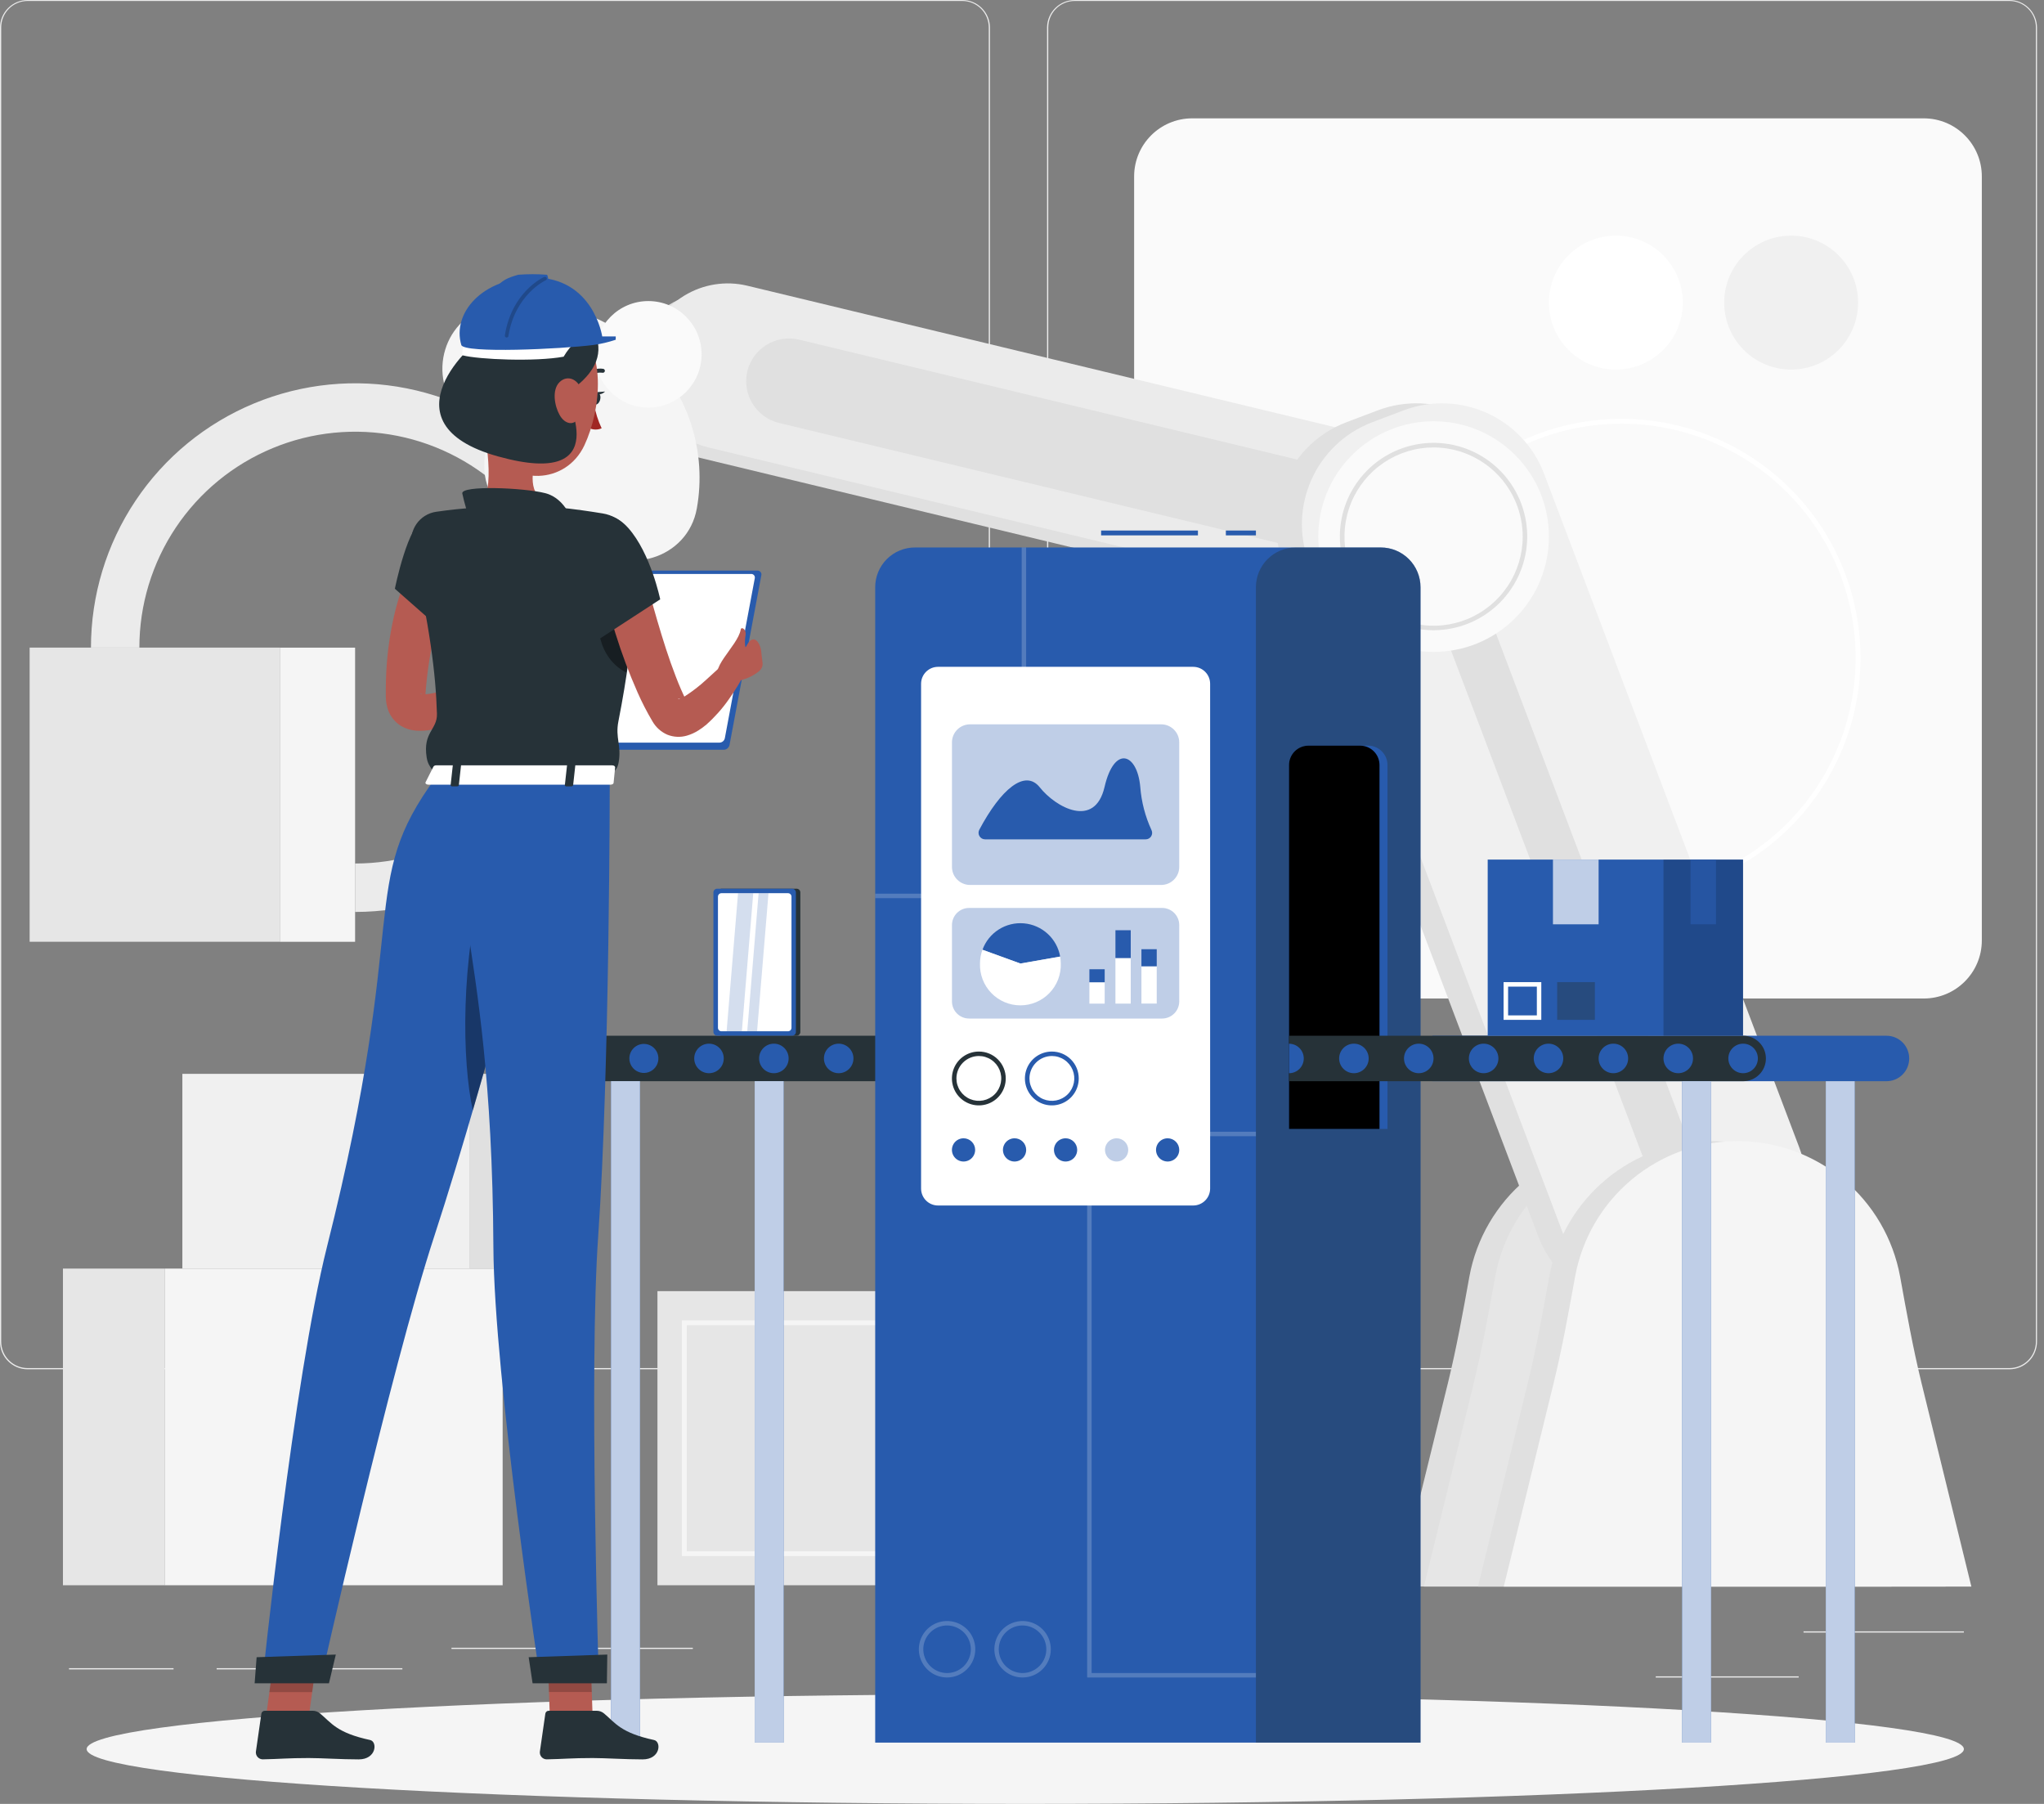 <svg width="204" height="180" viewBox="0 0 204 180" fill="none" xmlns="http://www.w3.org/2000/svg">
<rect x="0" y="0" width="204" height="180" fill="#808080" stroke="none"/>
<g id=" Professional ta&#226;&#128;&#153;lim: yengil sanoat">
<g id="freepik--background-complete--inject-149">
<path id="Vector" d="M196.002 162.781H180V162.902H196.002V162.781Z" fill="#EBEBEB"/>
<path id="Vector_2" d="M69.148 164.418H45.059V164.539H69.148V164.418Z" fill="#EBEBEB"/>
<path id="Vector_3" d="M179.517 167.27H165.25V167.39H179.517V167.27Z" fill="#EBEBEB"/>
<path id="Vector_4" d="M17.321 166.457H6.885V166.578H17.321V166.457Z" fill="#EBEBEB"/>
<path id="Vector_5" d="M40.159 166.457H21.621V166.578H40.159V166.457Z" fill="#EBEBEB"/>
<path id="Vector_6" d="M141.566 161.473H96.305V161.593H141.566V161.473Z" fill="#EBEBEB"/>
<path id="Vector_7" d="M96.044 136.633H2.754C2.023 136.632 1.323 136.341 0.806 135.823C0.29 135.306 -1.12076e-06 134.605 0 133.874V2.735C0.006 2.008 0.299 1.313 0.815 0.801C1.33 0.289 2.027 0.001 2.754 0H96.044C96.776 0 97.478 0.291 97.995 0.808C98.512 1.325 98.803 2.027 98.803 2.759V133.874C98.803 134.606 98.512 135.308 97.995 135.825C97.478 136.342 96.776 136.633 96.044 136.633ZM2.754 0.097C2.055 0.098 1.385 0.376 0.892 0.871C0.398 1.366 0.121 2.036 0.121 2.735V133.874C0.121 134.573 0.398 135.243 0.892 135.738C1.385 136.232 2.055 136.511 2.754 136.512H96.044C96.743 136.511 97.414 136.233 97.908 135.738C98.403 135.244 98.681 134.574 98.682 133.874V2.735C98.681 2.035 98.403 1.365 97.908 0.871C97.414 0.376 96.743 0.098 96.044 0.097H2.754Z" fill="#EBEBEB"/>
<path id="Vector_8" d="M200.554 136.633H107.259C106.527 136.632 105.827 136.341 105.309 135.824C104.792 135.307 104.501 134.606 104.5 133.874V2.735C104.508 2.008 104.801 1.313 105.318 0.801C105.834 0.289 106.532 0.001 107.259 0H200.554C201.28 0.003 201.975 0.291 202.49 0.803C203.004 1.315 203.297 2.009 203.303 2.735V133.874C203.303 134.604 203.014 135.305 202.498 135.822C201.983 136.339 201.284 136.63 200.554 136.633ZM107.259 0.097C106.56 0.098 105.889 0.376 105.395 0.871C104.9 1.365 104.622 2.035 104.621 2.735V133.874C104.622 134.574 104.9 135.244 105.395 135.738C105.889 136.233 106.56 136.511 107.259 136.512H200.554C201.253 136.511 201.923 136.233 202.418 135.738C202.912 135.244 203.19 134.574 203.192 133.874V2.735C203.19 2.035 202.912 1.365 202.418 0.871C201.923 0.376 201.253 0.098 200.554 0.097H107.259Z" fill="#EBEBEB"/>
<path id="Vector_9" d="M191.997 11.809H118.989C115.787 11.809 113.191 14.404 113.191 17.606V93.837C113.191 97.039 115.787 99.635 118.989 99.635H191.997C195.199 99.635 197.795 97.039 197.795 93.837V17.606C197.795 14.404 195.199 11.809 191.997 11.809Z" fill="#FAFAFA"/>
<path id="Vector_10" d="M178.764 36.877C182.454 36.877 185.446 33.886 185.446 30.196C185.446 26.505 182.454 23.514 178.764 23.514C175.074 23.514 172.082 26.505 172.082 30.196C172.082 33.886 175.074 36.877 178.764 36.877Z" fill="#F0F0F0"/>
<path id="Vector_11" d="M161.268 36.877C164.958 36.877 167.95 33.886 167.95 30.196C167.95 26.505 164.958 23.514 161.268 23.514C157.578 23.514 154.586 26.505 154.586 30.196C154.586 33.886 157.578 36.877 161.268 36.877Z" fill="white"/>
<path id="Vector_12" d="M161.838 89.497C157.12 89.498 152.508 88.1 148.585 85.479C144.662 82.859 141.604 79.134 139.798 74.775C137.991 70.417 137.518 65.621 138.438 60.993C139.358 56.366 141.629 52.115 144.965 48.779C148.301 45.443 152.551 43.17 157.178 42.25C161.805 41.329 166.601 41.801 170.96 43.606C175.319 45.411 179.045 48.469 181.666 52.391C184.287 56.314 185.686 60.926 185.686 65.644C185.68 71.967 183.165 78.03 178.694 82.502C174.224 86.973 168.161 89.489 161.838 89.497ZM161.838 42.274C157.216 42.273 152.697 43.643 148.853 46.21C145.01 48.778 142.013 52.427 140.244 56.697C138.474 60.968 138.011 65.666 138.912 70.2C139.813 74.734 142.039 78.898 145.307 82.167C148.575 85.436 152.739 87.662 157.272 88.564C161.806 89.466 166.505 89.004 170.775 87.235C175.046 85.466 178.696 82.471 181.264 78.628C183.832 74.785 185.203 70.266 185.203 65.644C185.195 59.449 182.731 53.51 178.351 49.129C173.971 44.748 168.033 42.283 161.838 42.274Z" fill="white"/>
<path id="Vector_13" d="M162.868 113.863C159.009 113.864 155.272 115.218 152.308 117.69C149.345 120.162 147.342 123.595 146.649 127.391C146.011 130.928 145.378 134.46 144.523 137.948L139.527 158.303H186.199L181.213 137.938C180.358 134.45 179.73 130.918 179.087 127.382C178.392 123.587 176.388 120.156 173.425 117.686C170.461 115.216 166.726 113.863 162.868 113.863Z" fill="#E0E0E0"/>
<path id="Vector_14" d="M165.447 113.863C161.588 113.864 157.851 115.218 154.888 117.69C151.924 120.162 149.921 123.595 149.228 127.391C148.585 130.928 147.953 134.46 147.102 137.948L142.111 158.313H188.778L183.787 137.938C182.937 134.45 182.304 130.918 181.666 127.382C180.971 123.587 178.968 120.156 176.004 117.686C173.041 115.216 169.305 113.863 165.447 113.863Z" fill="#E6E6E6"/>
<path id="Vector_15" d="M63.098 35.51C63.619 33.37 64.966 31.524 66.845 30.374C68.723 29.224 70.981 28.865 73.123 29.375L148.011 47.401C150.15 47.923 151.996 49.27 153.145 51.148C154.295 53.027 154.655 55.283 154.147 57.426C153.627 59.566 152.28 61.414 150.401 62.564C148.522 63.714 146.264 64.073 144.121 63.562L69.234 45.536C67.094 45.016 65.246 43.669 64.096 41.79C62.946 39.911 62.587 37.653 63.098 35.51Z" fill="#E0E0E0"/>
<path id="Vector_16" d="M64.543 34.628C65.068 32.49 66.416 30.647 68.294 29.5C70.172 28.354 72.428 27.996 74.568 28.506L149.456 46.532C151.586 47.057 153.424 48.401 154.569 50.273C155.715 52.144 156.075 54.392 155.572 56.529C155.051 58.668 153.704 60.515 151.826 61.665C149.947 62.814 147.69 63.174 145.547 62.664L70.66 44.638C68.527 44.112 66.689 42.765 65.543 40.89C64.398 39.016 64.039 36.765 64.543 34.628Z" fill="#EBEBEB"/>
<path id="Vector_17" d="M74.587 37.043C74.855 35.942 75.548 34.993 76.514 34.402C77.48 33.81 78.64 33.626 79.742 33.888L142.372 48.967C143.47 49.236 144.417 49.927 145.007 50.891C145.598 51.854 145.785 53.012 145.527 54.112C145.259 55.212 144.566 56.162 143.6 56.753C142.634 57.344 141.474 57.529 140.372 57.267L77.742 42.203C76.641 41.934 75.692 41.24 75.101 40.273C74.51 39.306 74.325 38.145 74.587 37.043Z" fill="#E0E0E0"/>
<path id="Vector_18" d="M64.707 35.356C62.725 33.372 60.293 31.896 57.618 31.055C54.943 30.214 52.104 30.032 49.343 30.525C44.285 31.404 42.415 37.685 46.029 41.333L58.73 54.035C62.359 57.663 68.659 55.779 69.548 50.725C70.041 47.963 69.858 45.122 69.015 42.446C68.172 39.77 66.694 37.337 64.707 35.356Z" fill="#F5F5F5"/>
<path id="Vector_19" d="M35.443 90.996V86.164C39.705 86.166 43.871 84.904 47.415 82.538C50.959 80.172 53.722 76.808 55.354 72.872C56.986 68.936 57.414 64.604 56.584 60.424C55.753 56.244 53.702 52.405 50.69 49.391C47.677 46.377 43.839 44.324 39.659 43.492C35.48 42.66 31.148 43.086 27.211 44.717C23.274 46.347 19.909 49.108 17.541 52.651C15.173 56.194 13.91 60.36 13.91 64.621H9.078C9.078 59.404 10.625 54.305 13.523 49.968C16.421 45.63 20.54 42.25 25.36 40.254C30.179 38.258 35.482 37.735 40.598 38.753C45.715 39.771 50.414 42.282 54.103 45.971C57.791 49.66 60.303 54.359 61.321 59.475C62.339 64.592 61.816 69.895 59.82 74.714C57.824 79.534 54.443 83.653 50.106 86.551C45.769 89.449 40.669 90.996 35.453 90.996H35.443Z" fill="#EBEBEB"/>
<path id="Vector_20" d="M49.763 50.3C51.474 52.011 54.368 52.146 57.387 50.948C60.209 49.827 62.021 46.213 60.538 44.725L55.339 39.531C53.851 38.043 50.237 39.855 49.121 42.676C47.923 45.701 48.053 48.59 49.763 50.3Z" fill="#F5F5F5"/>
<path id="Vector_21" d="M64.707 40.67C67.642 40.67 70.022 38.291 70.022 35.356C70.022 32.42 67.642 30.041 64.707 30.041C61.772 30.041 59.393 32.42 59.393 35.356C59.393 38.291 61.772 40.67 64.707 40.67Z" fill="#FAFAFA"/>
<path id="Vector_22" d="M137.488 40.954L134.393 42.126C128.768 44.257 125.936 50.544 128.067 56.168L153.524 123.36C155.655 128.985 161.942 131.817 167.566 129.686L170.661 128.513C176.285 126.382 179.117 120.096 176.986 114.471L151.529 47.279C149.399 41.655 143.112 38.823 137.488 40.954Z" fill="#E0E0E0"/>
<path id="Vector_23" d="M140.066 40.954L136.971 42.126C131.347 44.257 128.515 50.544 130.645 56.168L156.102 123.36C158.233 128.985 164.52 131.817 170.144 129.686L173.239 128.513C178.863 126.382 181.695 120.096 179.565 114.471L154.108 47.279C151.977 41.655 145.69 38.823 140.066 40.954Z" fill="#F0F0F0"/>
<path id="Vector_24" d="M166.318 120.225C166.164 120.223 166.014 120.176 165.886 120.091C165.758 120.005 165.658 119.884 165.598 119.742L140.137 52.551C140.072 52.365 140.081 52.162 140.161 51.983C140.24 51.803 140.386 51.661 140.567 51.585L143.664 50.411C143.739 50.382 143.819 50.367 143.9 50.367C144.054 50.368 144.205 50.415 144.333 50.501C144.461 50.587 144.561 50.708 144.62 50.85L170.082 118.041C170.148 118.227 170.14 118.43 170.06 118.61C169.98 118.79 169.834 118.932 169.652 119.007L166.555 120.181C166.48 120.212 166.399 120.226 166.318 120.225Z" fill="#E0E0E0"/>
<path id="Vector_25" d="M170.839 113.863C166.98 113.864 163.243 115.218 160.279 117.69C157.316 120.162 155.313 123.595 154.62 127.391C153.982 130.928 153.349 134.46 152.494 137.948L147.508 158.313H194.17L189.184 137.938C188.329 134.45 187.701 130.918 187.058 127.382C186.363 123.587 184.359 120.156 181.396 117.686C178.432 115.216 174.697 113.863 170.839 113.863Z" fill="#E0E0E0"/>
<path id="Vector_26" d="M173.42 113.863C169.561 113.864 165.824 115.218 162.86 117.69C159.897 120.162 157.894 123.595 157.201 127.391C156.558 130.928 155.925 134.46 155.075 137.948L150.084 158.313H196.751L191.76 137.938C190.91 134.45 190.277 130.918 189.639 127.382C188.944 123.587 186.94 120.156 183.977 117.686C181.013 115.216 177.278 113.863 173.42 113.863Z" fill="#F5F5F5"/>
<path id="Vector_27" d="M151.218 61.681C155.712 57.186 155.712 49.9 151.218 45.405C146.724 40.911 139.437 40.911 134.942 45.405C130.448 49.9 130.448 57.186 134.942 61.681C139.437 66.175 146.724 66.175 151.218 61.681Z" fill="#FAFAFA"/>
<path id="Vector_28" d="M143.078 62.887C141.229 62.888 139.421 62.34 137.883 61.314C136.344 60.287 135.145 58.827 134.437 57.118C133.729 55.41 133.543 53.53 133.904 51.716C134.265 49.902 135.155 48.235 136.463 46.928C137.771 45.62 139.437 44.729 141.251 44.369C143.065 44.008 144.945 44.194 146.653 44.902C148.362 45.61 149.822 46.809 150.849 48.347C151.876 49.886 152.423 51.694 152.422 53.543C152.418 56.02 151.433 58.395 149.681 60.146C147.93 61.898 145.555 62.883 143.078 62.887ZM143.078 44.648C141.319 44.648 139.599 45.17 138.137 46.148C136.674 47.125 135.534 48.514 134.861 50.139C134.187 51.765 134.011 53.553 134.354 55.278C134.698 57.004 135.545 58.589 136.789 59.833C138.033 61.077 139.618 61.924 141.343 62.267C143.068 62.61 144.857 62.434 146.482 61.761C148.107 61.087 149.497 59.947 150.474 58.485C151.451 57.022 151.973 55.302 151.973 53.543C151.97 51.185 151.032 48.924 149.365 47.257C147.697 45.589 145.437 44.651 143.078 44.648Z" fill="#E0E0E0"/>
<path id="Vector_29" d="M50.166 126.584H16.428V158.182H50.166V126.584Z" fill="#F5F5F5"/>
<path id="Vector_30" d="M6.282 158.182H16.428L16.428 126.584H6.282L6.282 158.182Z" fill="#E6E6E6"/>
<path id="Vector_31" d="M18.201 126.584H46.904V107.152H18.201L18.201 126.584Z" fill="#F0F0F0"/>
<path id="Vector_32" d="M55.538 107.15H46.904V126.582H55.538V107.15Z" fill="#E0E0E0"/>
<path id="Vector_33" d="M65.616 158.182H90.59V128.835H65.616V158.182Z" fill="#E6E6E6"/>
<path id="Vector_34" d="M88.15 155.268H68.061V131.744H88.15V155.268ZM68.544 154.785H87.666V132.227H68.544V154.785Z" fill="#F5F5F5"/>
<path id="Vector_35" d="M98.098 128.83H90.59V158.176H98.098V128.83Z" fill="#F5F5F5"/>
<path id="Vector_36" d="M2.958 93.971H27.932L27.932 64.62H2.958L2.958 93.971Z" fill="#E6E6E6"/>
<path id="Vector_37" d="M35.44 64.625H27.932V93.976H35.44V64.625Z" fill="#F5F5F5"/>
</g>
<g id="freepik--Shadow--inject-149">
<path id="freepik--path--inject-149" d="M102.325 179.999C154.061 179.999 196.002 177.55 196.002 174.53C196.002 171.509 154.061 169.061 102.325 169.061C50.589 169.061 8.648 171.509 8.648 174.53C8.648 177.55 50.589 179.999 102.325 179.999Z" fill="#F5F5F5"/>
</g>
<g id="freepik--assembly-line--inject-149">
<path id="Vector_38" d="M57.813 107.886H103.127V103.35H57.813C57.212 103.35 56.636 103.588 56.211 104.013C55.786 104.438 55.547 105.015 55.547 105.616C55.546 105.914 55.604 106.209 55.718 106.484C55.832 106.76 55.998 107.01 56.209 107.221C56.419 107.432 56.669 107.599 56.945 107.713C57.22 107.828 57.515 107.886 57.813 107.886Z" fill="#263238"/>
<path id="Vector_39" d="M75.322 173.883H78.211L78.211 107.881H75.322L75.322 173.883Z" fill="#285BAD"/>
<path id="Vector_40" opacity="0.7" d="M75.322 173.883H78.211L78.211 107.881H75.322L75.322 173.883Z" fill="white"/>
<path id="Vector_41" d="M60.982 173.883H63.871L63.871 107.881H60.982L60.982 173.883Z" fill="#285BAD"/>
<path id="Vector_42" opacity="0.7" d="M60.982 173.883H63.871L63.871 107.881H60.982L60.982 173.883Z" fill="white"/>
<path id="Vector_43" d="M57.813 107.088C58.627 107.088 59.287 106.428 59.287 105.614C59.287 104.8 58.627 104.141 57.813 104.141C57 104.141 56.34 104.8 56.34 105.614C56.34 106.428 57 107.088 57.813 107.088Z" fill="#285BAD"/>
<path id="Vector_44" d="M62.812 105.614C62.812 105.899 62.897 106.179 63.055 106.416C63.213 106.654 63.438 106.84 63.702 106.95C63.965 107.061 64.255 107.091 64.536 107.037C64.816 106.983 65.075 106.847 65.278 106.647C65.482 106.447 65.622 106.191 65.68 105.911C65.739 105.631 65.714 105.341 65.608 105.076C65.502 104.81 65.32 104.582 65.085 104.42C64.85 104.258 64.572 104.169 64.286 104.164C64.094 104.161 63.903 104.196 63.724 104.268C63.545 104.339 63.383 104.445 63.245 104.58C63.108 104.715 62.999 104.876 62.925 105.053C62.851 105.231 62.812 105.421 62.812 105.614Z" fill="#285BAD"/>
<path id="Vector_45" d="M70.761 107.088C71.575 107.088 72.234 106.428 72.234 105.614C72.234 104.8 71.575 104.141 70.761 104.141C69.947 104.141 69.287 104.8 69.287 105.614C69.287 106.428 69.947 107.088 70.761 107.088Z" fill="#285BAD"/>
<path id="Vector_46" d="M77.235 107.088C78.049 107.088 78.709 106.428 78.709 105.614C78.709 104.8 78.049 104.141 77.235 104.141C76.421 104.141 75.762 104.8 75.762 105.614C75.762 106.428 76.421 107.088 77.235 107.088Z" fill="#285BAD"/>
<path id="Vector_47" d="M83.704 107.088C84.518 107.088 85.178 106.428 85.178 105.614C85.178 104.8 84.518 104.141 83.704 104.141C82.89 104.141 82.231 104.8 82.231 105.614C82.231 106.428 82.89 107.088 83.704 107.088Z" fill="#285BAD"/>
<path id="Vector_48" d="M90.179 107.088C90.993 107.088 91.652 106.428 91.652 105.614C91.652 104.8 90.993 104.141 90.179 104.141C89.365 104.141 88.705 104.8 88.705 105.614C88.705 106.428 89.365 107.088 90.179 107.088Z" fill="#285BAD"/>
<path id="Vector_49" d="M96.653 107.088C97.467 107.088 98.127 106.428 98.127 105.614C98.127 104.8 97.467 104.141 96.653 104.141C95.839 104.141 95.18 104.8 95.18 105.614C95.18 106.428 95.839 107.088 96.653 107.088Z" fill="#285BAD"/>
<path id="Vector_50" d="M103.127 104.146V107.089C102.737 107.089 102.363 106.934 102.087 106.658C101.811 106.382 101.656 106.008 101.656 105.618C101.656 105.227 101.811 104.853 102.087 104.577C102.363 104.301 102.737 104.146 103.127 104.146Z" fill="#285BAD"/>
<path id="Vector_51" d="M125.346 52.938H122.346V53.421H125.346V52.938Z" fill="#285BAD"/>
<path id="Vector_52" d="M119.559 52.938H109.896V53.421H119.559V52.938Z" fill="#285BAD"/>
<path id="Vector_53" d="M91.324 54.629H137.807C138.859 54.629 139.868 55.047 140.612 55.791C141.356 56.535 141.774 57.544 141.774 58.596V173.883H87.348V58.596C87.348 58.074 87.451 57.557 87.65 57.075C87.85 56.593 88.144 56.156 88.513 55.787C88.882 55.419 89.321 55.127 89.803 54.928C90.285 54.729 90.802 54.628 91.324 54.629Z" fill="#285BAD"/>
<path id="Vector_54" opacity="0.2" d="M102.412 89.623H87.357V89.174H101.968V54.629H102.412V89.623Z" fill="white"/>
<path id="Vector_55" opacity="0.4" d="M129.312 54.629H137.806C138.858 54.629 139.867 55.047 140.611 55.791C141.355 56.535 141.773 57.544 141.773 58.596V173.883H125.346V58.596C125.346 57.544 125.764 56.535 126.508 55.791C127.251 55.047 128.26 54.629 129.312 54.629Z" fill="#263238"/>
<path id="Vector_56" d="M130.578 74.404H136.545C137.058 74.404 137.549 74.608 137.911 74.97C138.274 75.333 138.478 75.824 138.478 76.337V112.65H128.65V76.337C128.65 75.825 128.853 75.334 129.215 74.972C129.576 74.61 130.066 74.406 130.578 74.404Z" fill="#285BAD"/>
<path id="Vector_57" d="M130.578 74.404H135.748C136.26 74.404 136.752 74.608 137.114 74.97C137.477 75.333 137.68 75.824 137.68 76.337V112.65H128.65V76.337C128.65 75.824 128.854 75.333 129.216 74.97C129.579 74.608 130.07 74.404 130.583 74.404H130.578Z" fill="black"/>
<path id="Vector_58" opacity="0.2" d="M125.346 167.385H108.504V112.93H125.346V113.374H108.948V166.94H125.346V167.385Z" fill="white"/>
<path id="Vector_59" opacity="0.2" d="M102.054 167.385C101.497 167.384 100.953 167.218 100.491 166.908C100.028 166.598 99.668 166.158 99.455 165.643C99.243 165.128 99.188 164.562 99.297 164.016C99.406 163.47 99.675 162.969 100.069 162.575C100.463 162.182 100.965 161.914 101.511 161.806C102.057 161.697 102.624 161.753 103.138 161.967C103.652 162.18 104.092 162.541 104.401 163.004C104.711 163.467 104.876 164.012 104.876 164.569C104.876 164.939 104.803 165.306 104.661 165.648C104.519 165.99 104.311 166.3 104.049 166.562C103.787 166.824 103.476 167.031 103.133 167.172C102.791 167.314 102.424 167.386 102.054 167.385ZM102.054 162.196C101.585 162.196 101.126 162.336 100.736 162.596C100.346 162.857 100.042 163.227 99.862 163.661C99.683 164.094 99.636 164.571 99.727 165.031C99.819 165.492 100.045 165.914 100.377 166.246C100.708 166.578 101.131 166.804 101.591 166.895C102.051 166.987 102.528 166.94 102.962 166.76C103.395 166.581 103.766 166.277 104.027 165.887C104.287 165.497 104.426 165.038 104.426 164.569C104.425 163.94 104.175 163.337 103.73 162.893C103.285 162.448 102.683 162.198 102.054 162.196Z" fill="white"/>
<path id="Vector_60" opacity="0.2" d="M94.522 167.385C93.965 167.385 93.42 167.22 92.957 166.911C92.494 166.601 92.133 166.161 91.919 165.647C91.706 165.132 91.65 164.566 91.759 164.019C91.868 163.473 92.136 162.971 92.53 162.577C92.924 162.183 93.426 161.915 93.972 161.806C94.519 161.697 95.085 161.753 95.6 161.966C96.114 162.18 96.554 162.541 96.864 163.004C97.173 163.467 97.338 164.012 97.338 164.569C97.338 165.316 97.042 166.032 96.513 166.56C95.985 167.089 95.269 167.385 94.522 167.385ZM94.522 162.196C94.053 162.196 93.594 162.336 93.204 162.596C92.814 162.857 92.51 163.227 92.33 163.661C92.151 164.094 92.104 164.571 92.195 165.031C92.287 165.492 92.513 165.914 92.844 166.246C93.176 166.578 93.599 166.804 94.059 166.895C94.519 166.987 94.996 166.94 95.43 166.76C95.863 166.581 96.234 166.277 96.494 165.887C96.755 165.497 96.894 165.038 96.894 164.569C96.893 163.94 96.642 163.337 96.198 162.893C95.753 162.448 95.151 162.198 94.522 162.196Z" fill="white"/>
<path id="Vector_61" d="M188.281 107.886H142.967V103.35H188.281C188.882 103.35 189.458 103.588 189.883 104.013C190.308 104.438 190.547 105.015 190.547 105.616C190.547 105.914 190.489 106.209 190.376 106.484C190.262 106.76 190.095 107.01 189.885 107.221C189.674 107.432 189.424 107.599 189.149 107.713C188.874 107.828 188.579 107.886 188.281 107.886Z" fill="#285BAD"/>
<path id="Vector_62" d="M173.969 107.886H128.65V103.35H173.969C174.268 103.348 174.563 103.406 174.839 103.519C175.115 103.633 175.366 103.799 175.578 104.01C175.789 104.22 175.957 104.471 176.071 104.746C176.186 105.022 176.245 105.317 176.245 105.616C176.246 105.914 176.187 106.21 176.073 106.486C175.959 106.763 175.791 107.013 175.58 107.224C175.368 107.435 175.117 107.603 174.84 107.716C174.564 107.83 174.268 107.888 173.969 107.886Z" fill="#263238"/>
<path id="Vector_63" d="M170.772 107.885H167.883V173.887H170.772V107.885Z" fill="#285BAD"/>
<path id="Vector_64" opacity="0.7" d="M170.772 107.885H167.883V173.887H170.772V107.885Z" fill="white"/>
<path id="Vector_65" d="M185.112 107.885H182.223V173.887H185.112V107.885Z" fill="#285BAD"/>
<path id="Vector_66" opacity="0.7" d="M185.112 107.885H182.223V173.887H185.112V107.885Z" fill="white"/>
<path id="Vector_67" d="M173.97 107.088C174.784 107.088 175.443 106.428 175.443 105.614C175.443 104.8 174.784 104.141 173.97 104.141C173.156 104.141 172.496 104.8 172.496 105.614C172.496 106.428 173.156 107.088 173.97 107.088Z" fill="#285BAD"/>
<path id="Vector_68" d="M167.497 107.088C168.311 107.088 168.971 106.428 168.971 105.614C168.971 104.8 168.311 104.141 167.497 104.141C166.683 104.141 166.023 104.8 166.023 105.614C166.023 106.428 166.683 107.088 167.497 107.088Z" fill="#285BAD"/>
<path id="Vector_69" d="M161.022 107.088C161.836 107.088 162.496 106.428 162.496 105.614C162.496 104.8 161.836 104.141 161.022 104.141C160.209 104.141 159.549 104.8 159.549 105.614C159.549 106.428 160.209 107.088 161.022 107.088Z" fill="#285BAD"/>
<path id="Vector_70" d="M154.548 107.088C155.362 107.088 156.021 106.428 156.021 105.614C156.021 104.8 155.362 104.141 154.548 104.141C153.734 104.141 153.074 104.8 153.074 105.614C153.074 106.428 153.734 107.088 154.548 107.088Z" fill="#285BAD"/>
<path id="Vector_71" d="M148.073 107.088C148.887 107.088 149.547 106.428 149.547 105.614C149.547 104.8 148.887 104.141 148.073 104.141C147.259 104.141 146.6 104.8 146.6 105.614C146.6 106.428 147.259 107.088 148.073 107.088Z" fill="#285BAD"/>
<path id="Vector_72" d="M141.599 107.088C142.412 107.088 143.072 106.428 143.072 105.614C143.072 104.8 142.412 104.141 141.599 104.141C140.785 104.141 140.125 104.8 140.125 105.614C140.125 106.428 140.785 107.088 141.599 107.088Z" fill="#285BAD"/>
<path id="Vector_73" d="M135.126 107.088C135.94 107.088 136.6 106.428 136.6 105.614C136.6 104.8 135.94 104.141 135.126 104.141C134.312 104.141 133.652 104.8 133.652 105.614C133.652 106.428 134.312 107.088 135.126 107.088Z" fill="#285BAD"/>
<path id="Vector_74" d="M128.65 104.146V107.089C129.041 107.089 129.415 106.934 129.691 106.658C129.967 106.382 130.122 106.008 130.122 105.618C130.122 105.227 129.967 104.853 129.691 104.577C129.415 104.301 129.041 104.146 128.65 104.146Z" fill="#285BAD"/>
<path id="Vector_75" d="M119.085 66.539H93.619C92.685 66.539 91.928 67.296 91.928 68.23V118.598C91.928 119.532 92.685 120.289 93.619 120.289H119.085C120.019 120.289 120.776 119.532 120.776 118.598V68.23C120.776 67.296 120.019 66.539 119.085 66.539Z" fill="white"/>
<path id="Vector_76" opacity="0.3" d="M115.891 72.277H96.812C95.817 72.277 95.01 73.084 95.01 74.079V86.501C95.01 87.496 95.817 88.303 96.812 88.303H115.891C116.887 88.303 117.693 87.496 117.693 86.501V74.079C117.693 73.084 116.887 72.277 115.891 72.277Z" fill="#285BAD"/>
<path id="Vector_77" opacity="0.3" d="M115.983 90.598H96.72C95.775 90.598 95.01 91.363 95.01 92.308V99.922C95.01 100.867 95.775 101.633 96.72 101.633H115.983C116.928 101.633 117.693 100.867 117.693 99.922V92.308C117.693 91.363 116.928 90.598 115.983 90.598Z" fill="#285BAD"/>
<path id="Vector_78" d="M101.843 96.146L98.055 94.769C98.358 93.936 98.928 93.226 99.677 92.749C100.425 92.273 101.31 92.057 102.193 92.135C103.077 92.212 103.91 92.579 104.564 93.179C105.218 93.778 105.655 94.577 105.809 95.45L101.843 96.146Z" fill="#285BAD"/>
<path id="Vector_79" d="M101.841 96.144L105.808 95.449C105.848 95.679 105.869 95.911 105.871 96.144C105.89 96.686 105.799 97.225 105.605 97.731C105.411 98.236 105.117 98.698 104.741 99.087C104.364 99.477 103.913 99.786 103.415 99.998C102.916 100.209 102.38 100.318 101.839 100.318C101.297 100.318 100.761 100.209 100.263 99.998C99.764 99.786 99.314 99.477 98.937 99.087C98.561 98.698 98.267 98.236 98.073 97.731C97.879 97.225 97.788 96.686 97.807 96.144C97.807 95.675 97.89 95.208 98.053 94.768L101.841 96.144Z" fill="white"/>
<path id="Vector_80" d="M112.853 95.594H111.326V100.145H112.853V95.594Z" fill="white"/>
<path id="Vector_81" d="M110.253 98.016H108.727V100.146H110.253V98.016Z" fill="white"/>
<path id="Vector_82" d="M110.253 96.715H108.727V98.014H110.253V96.715Z" fill="#285BAD"/>
<path id="Vector_83" d="M112.853 92.822H111.326V95.596H112.853V92.822Z" fill="#285BAD"/>
<path id="Vector_84" d="M115.447 96.42H113.92V100.14H115.447V96.42Z" fill="white"/>
<path id="Vector_85" d="M115.447 94.715H113.92V96.42H115.447V94.715Z" fill="#285BAD"/>
<path id="Vector_86" d="M98.31 83.752H114.341C114.45 83.753 114.558 83.727 114.654 83.674C114.75 83.622 114.831 83.546 114.89 83.454C114.948 83.361 114.982 83.255 114.989 83.146C114.995 83.037 114.973 82.928 114.925 82.829C114.298 81.473 113.919 80.015 113.804 78.525C113.505 75.143 111.215 74.321 110.239 78.525C109.263 82.728 105.364 80.564 103.774 78.563C102.296 76.708 99.88 78.761 97.735 82.8C97.684 82.9 97.659 83.01 97.662 83.122C97.666 83.233 97.698 83.342 97.756 83.437C97.814 83.533 97.895 83.612 97.992 83.667C98.089 83.722 98.198 83.751 98.31 83.752Z" fill="#285BAD"/>
<path id="Vector_87" d="M97.692 105.372C98.135 105.372 98.567 105.503 98.935 105.749C99.303 105.995 99.59 106.344 99.759 106.753C99.928 107.162 99.972 107.612 99.886 108.046C99.8 108.48 99.587 108.878 99.274 109.191C98.961 109.504 98.562 109.717 98.129 109.803C97.695 109.889 97.245 109.845 96.836 109.676C96.427 109.507 96.078 109.22 95.832 108.852C95.586 108.484 95.455 108.052 95.455 107.609C95.457 107.016 95.692 106.448 96.112 106.029C96.531 105.61 97.099 105.374 97.692 105.372ZM97.692 104.928C97.161 104.928 96.641 105.085 96.199 105.381C95.757 105.676 95.413 106.096 95.21 106.587C95.007 107.078 94.954 107.619 95.058 108.14C95.162 108.661 95.418 109.14 95.794 109.515C96.171 109.891 96.65 110.146 97.171 110.249C97.692 110.352 98.233 110.299 98.724 110.094C99.214 109.89 99.633 109.545 99.928 109.103C100.223 108.661 100.379 108.141 100.378 107.609C100.379 107.256 100.31 106.907 100.175 106.581C100.04 106.255 99.842 105.959 99.593 105.71C99.343 105.461 99.047 105.263 98.721 105.129C98.394 104.995 98.045 104.926 97.692 104.928Z" fill="#263238"/>
<path id="Vector_88" d="M104.982 105.372C105.425 105.372 105.857 105.503 106.225 105.749C106.593 105.995 106.879 106.344 107.049 106.753C107.218 107.162 107.262 107.612 107.176 108.046C107.09 108.48 106.877 108.878 106.564 109.191C106.251 109.504 105.852 109.717 105.419 109.803C104.985 109.889 104.535 109.845 104.126 109.676C103.717 109.507 103.368 109.22 103.122 108.852C102.876 108.484 102.745 108.052 102.745 107.609C102.746 107.016 102.983 106.448 103.402 106.029C103.821 105.61 104.389 105.374 104.982 105.372ZM104.982 104.928C104.45 104.927 103.93 105.084 103.488 105.378C103.045 105.673 102.7 106.093 102.496 106.584C102.293 107.075 102.239 107.615 102.342 108.137C102.446 108.658 102.702 109.138 103.078 109.514C103.454 109.889 103.933 110.145 104.454 110.249C104.976 110.352 105.516 110.299 106.008 110.095C106.499 109.891 106.918 109.546 107.213 109.103C107.508 108.661 107.665 108.141 107.664 107.609C107.664 107.257 107.595 106.908 107.461 106.582C107.326 106.257 107.129 105.961 106.88 105.712C106.63 105.463 106.335 105.265 106.009 105.131C105.683 104.996 105.334 104.927 104.982 104.928Z" fill="#285BAD"/>
<path id="Vector_89" d="M117.694 114.742C117.694 114.971 117.626 115.196 117.498 115.386C117.371 115.577 117.189 115.726 116.977 115.813C116.765 115.901 116.532 115.924 116.307 115.878C116.081 115.833 115.875 115.722 115.713 115.56C115.551 115.397 115.441 115.19 115.397 114.965C115.352 114.74 115.376 114.506 115.465 114.294C115.553 114.083 115.703 113.902 115.894 113.775C116.085 113.648 116.31 113.581 116.539 113.582C116.846 113.583 117.14 113.706 117.356 113.923C117.573 114.141 117.694 114.435 117.694 114.742Z" fill="#285BAD"/>
<path id="Vector_90" opacity="0.3" d="M112.602 114.742C112.602 114.971 112.534 115.196 112.407 115.386C112.279 115.577 112.098 115.726 111.885 115.813C111.673 115.901 111.44 115.924 111.215 115.878C110.99 115.833 110.783 115.722 110.621 115.56C110.459 115.397 110.349 115.19 110.305 114.965C110.261 114.74 110.284 114.506 110.373 114.294C110.461 114.083 110.611 113.902 110.802 113.775C110.993 113.648 111.218 113.581 111.448 113.582C111.754 113.583 112.048 113.706 112.264 113.923C112.481 114.141 112.602 114.435 112.602 114.742Z" fill="#285BAD"/>
<path id="Vector_91" d="M107.509 114.742C107.509 114.971 107.441 115.195 107.313 115.386C107.186 115.576 107.005 115.725 106.793 115.813C106.581 115.901 106.348 115.924 106.123 115.879C105.898 115.834 105.691 115.724 105.529 115.561C105.367 115.399 105.256 115.193 105.212 114.968C105.167 114.743 105.19 114.51 105.278 114.298C105.365 114.086 105.514 113.905 105.705 113.777C105.895 113.65 106.12 113.582 106.349 113.582C106.657 113.582 106.951 113.704 107.169 113.922C107.386 114.139 107.509 114.434 107.509 114.742Z" fill="#285BAD"/>
<path id="Vector_92" d="M102.417 114.742C102.417 114.971 102.349 115.195 102.221 115.386C102.094 115.576 101.913 115.725 101.701 115.813C101.489 115.901 101.256 115.924 101.031 115.879C100.806 115.834 100.599 115.724 100.437 115.561C100.275 115.399 100.165 115.193 100.12 114.968C100.075 114.743 100.098 114.51 100.186 114.298C100.274 114.086 100.422 113.905 100.613 113.777C100.804 113.65 101.028 113.582 101.257 113.582C101.565 113.582 101.86 113.704 102.077 113.922C102.295 114.139 102.417 114.434 102.417 114.742Z" fill="#285BAD"/>
<path id="Vector_93" d="M97.325 114.742C97.325 114.971 97.257 115.195 97.129 115.386C97.002 115.576 96.821 115.725 96.609 115.813C96.397 115.901 96.164 115.924 95.939 115.879C95.714 115.834 95.508 115.724 95.346 115.561C95.183 115.399 95.073 115.193 95.028 114.968C94.983 114.743 95.006 114.51 95.094 114.298C95.182 114.086 95.331 113.905 95.521 113.777C95.712 113.65 95.936 113.582 96.165 113.582C96.473 113.582 96.768 113.704 96.985 113.922C97.203 114.139 97.325 114.434 97.325 114.742Z" fill="#285BAD"/>
<path id="Vector_94" d="M173.964 85.772H148.479V103.353H173.964V85.772Z" fill="#285BAD"/>
<path id="Vector_95" opacity="0.7" d="M159.548 85.772H154.992V92.231H159.548V85.772Z" fill="white"/>
<path id="Vector_96" opacity="0.2" d="M173.971 85.772H166.023V103.353H173.971V85.772Z" fill="black"/>
<path id="Vector_97" opacity="0.7" d="M171.264 85.772H168.723V92.231H171.264V85.772Z" fill="#285BAD"/>
<path id="Vector_98" d="M153.384 98.449V101.319H150.514V98.449H153.384ZM153.828 98H150.064V101.764H153.828V98Z" fill="white"/>
<path id="Vector_99" opacity="0.4" d="M159.176 98H155.412V101.764H159.176V98Z" fill="#263238"/>
<path id="Vector_100" d="M79.5 88.676H72.021C71.813 88.676 71.644 88.844 71.644 89.053V102.972C71.644 103.18 71.813 103.349 72.021 103.349H79.5C79.709 103.349 79.877 103.18 79.877 102.972V89.053C79.877 88.844 79.709 88.676 79.5 88.676Z" fill="#263238"/>
<path id="Vector_101" d="M71.583 88.676H79.057C79.157 88.676 79.253 88.716 79.324 88.786C79.394 88.857 79.434 88.953 79.434 89.053V102.967C79.434 103.067 79.394 103.163 79.324 103.234C79.253 103.304 79.157 103.344 79.057 103.344H71.583C71.482 103.344 71.385 103.304 71.313 103.232C71.241 103.161 71.201 103.064 71.201 102.962V89.048C71.202 88.998 71.212 88.95 71.232 88.904C71.251 88.859 71.279 88.817 71.315 88.783C71.35 88.748 71.392 88.721 71.438 88.703C71.484 88.684 71.533 88.675 71.583 88.676Z" fill="#285BAD"/>
<path id="Vector_102" d="M78.994 102.556V89.473C78.994 89.281 78.838 89.125 78.646 89.125H72.003C71.811 89.125 71.655 89.281 71.655 89.473V102.556C71.655 102.749 71.811 102.904 72.003 102.904H78.646C78.838 102.904 78.994 102.749 78.994 102.556Z" fill="white"/>
<path id="Vector_103" opacity="0.2" d="M75.177 89.125H73.66L72.519 102.904H74.041L75.177 89.125Z" fill="#285BAD"/>
<path id="Vector_104" opacity="0.2" d="M76.699 89.125H75.713L74.578 102.904H75.559L76.699 89.125Z" fill="#285BAD"/>
</g>
<g id="freepik--Character--inject-149">
<path id="Vector_105" d="M72.251 74.812H60.032C59.972 74.816 59.911 74.804 59.856 74.779C59.801 74.755 59.753 74.717 59.716 74.67C59.678 74.622 59.653 74.567 59.642 74.507C59.63 74.448 59.633 74.387 59.65 74.329L62.82 57.419C62.845 57.287 62.914 57.167 63.016 57.08C63.117 56.992 63.246 56.941 63.38 56.936H75.594C75.654 56.933 75.715 56.944 75.769 56.969C75.825 56.994 75.873 57.032 75.911 57.079C75.948 57.126 75.974 57.181 75.987 57.241C75.999 57.3 75.997 57.361 75.981 57.419L72.811 74.329C72.786 74.461 72.717 74.581 72.615 74.669C72.513 74.756 72.385 74.807 72.251 74.812Z" fill="#285BAD"/>
<path id="Vector_106" d="M71.815 74.103H60.316C60.261 74.105 60.205 74.094 60.155 74.072C60.104 74.049 60.059 74.014 60.024 73.971C59.989 73.928 59.964 73.877 59.952 73.823C59.94 73.769 59.941 73.712 59.954 73.658L62.935 57.714C62.962 57.592 63.029 57.482 63.125 57.401C63.221 57.321 63.341 57.275 63.467 57.27H74.966C75.021 57.267 75.077 57.278 75.127 57.301C75.178 57.324 75.223 57.358 75.258 57.401C75.293 57.444 75.318 57.495 75.33 57.55C75.342 57.604 75.341 57.66 75.328 57.714L72.342 73.658C72.317 73.781 72.251 73.891 72.156 73.972C72.06 74.052 71.94 74.099 71.815 74.103Z" fill="white"/>
<path id="Vector_107" d="M45.088 58.119L44.982 58.346L44.852 58.641L44.595 59.25C44.431 59.67 44.276 60.1 44.136 60.54C43.851 61.414 43.586 62.308 43.378 63.226C42.943 65.066 42.649 66.936 42.499 68.821L42.445 69.497C42.445 69.589 42.445 69.618 42.402 69.541C42.33 69.41 42.223 69.303 42.093 69.232C41.967 69.164 41.928 69.188 41.982 69.232C42.271 69.285 42.567 69.285 42.856 69.232C43.279 69.168 43.698 69.075 44.107 68.951C45.937 68.372 47.725 67.67 49.461 66.85L50.63 68.671C48.992 70.015 47.194 71.151 45.277 72.053C44.748 72.293 44.204 72.496 43.648 72.662C42.964 72.874 42.247 72.958 41.532 72.908C40.992 72.87 40.469 72.704 40.006 72.425C39.458 72.081 39.031 71.574 38.783 70.976C38.603 70.514 38.51 70.022 38.508 69.526V68.652C38.514 66.527 38.725 64.407 39.141 62.323C39.347 61.263 39.62 60.217 39.957 59.192C40.121 58.675 40.315 58.158 40.518 57.641C40.624 57.385 40.725 57.129 40.846 56.868L41.035 56.472C41.107 56.332 41.16 56.225 41.267 56.027L45.088 58.119Z" fill="#B55B52"/>
<path id="Vector_108" d="M47.966 40.906C48.449 43.443 49.58 48.97 47.807 50.656C47.807 50.656 48.498 53.226 53.203 53.226C58.383 53.226 55.677 50.656 55.677 50.656C52.855 49.984 52.928 47.888 53.421 45.921L47.966 40.906Z" fill="#B55B52"/>
<path id="Vector_109" d="M46.763 51.539C46.763 51.539 46.309 50.089 46.14 49.244C45.971 48.398 52.319 48.669 54.421 49.21C56.523 49.751 57.194 52.21 57.194 52.21L46.763 51.539Z" fill="#263238"/>
<path id="Vector_110" d="M59.288 40.32C59.429 41.156 59.685 41.969 60.046 42.736C59.849 42.823 59.634 42.867 59.418 42.862C59.202 42.858 58.989 42.807 58.795 42.712L59.288 40.32Z" fill="#A02724"/>
<path id="Vector_111" d="M58.538 37.726C58.508 37.718 58.482 37.701 58.461 37.678C58.442 37.66 58.427 37.637 58.416 37.613C58.406 37.588 58.4 37.562 58.4 37.535C58.4 37.509 58.406 37.483 58.416 37.458C58.427 37.434 58.442 37.411 58.461 37.393C58.683 37.161 58.959 36.986 59.263 36.884C59.568 36.781 59.892 36.754 60.21 36.803C60.236 36.809 60.26 36.819 60.282 36.834C60.304 36.848 60.322 36.867 60.337 36.889C60.351 36.911 60.361 36.936 60.366 36.962C60.371 36.988 60.37 37.014 60.364 37.04C60.353 37.093 60.321 37.139 60.276 37.167C60.23 37.197 60.175 37.206 60.123 37.195C59.871 37.16 59.616 37.186 59.376 37.27C59.137 37.354 58.921 37.494 58.746 37.678C58.72 37.705 58.686 37.724 58.649 37.732C58.612 37.741 58.574 37.739 58.538 37.726Z" fill="#263238"/>
<path id="Vector_112" d="M59.109 39.678C59.036 40.017 59.157 40.326 59.38 40.369C59.602 40.413 59.834 40.181 59.906 39.843C59.979 39.504 59.853 39.195 59.631 39.152C59.408 39.108 59.177 39.34 59.109 39.678Z" fill="#263238"/>
<path id="Vector_113" d="M59.529 39.133L60.389 39.07C60.389 39.07 59.843 39.616 59.529 39.133Z" fill="#263238"/>
<path id="Vector_114" d="M26.23 173.635H30.497L31.859 163.75H27.588L26.23 173.635Z" fill="#B55B52"/>
<path id="Vector_115" d="M31.226 170.707H26.428C26.346 170.706 26.265 170.735 26.202 170.788C26.139 170.841 26.098 170.915 26.085 170.997L25.539 174.79C25.529 174.886 25.539 174.983 25.569 175.075C25.599 175.167 25.648 175.252 25.712 175.324C25.777 175.396 25.856 175.453 25.944 175.493C26.033 175.532 26.128 175.553 26.225 175.553C27.897 175.524 28.704 175.423 30.815 175.423C32.11 175.423 34.004 175.558 35.796 175.558C37.589 175.558 37.685 173.785 36.941 173.625C33.593 172.905 33.076 171.915 31.936 170.968C31.737 170.801 31.485 170.708 31.226 170.707Z" fill="#263238"/>
<path id="Vector_116" opacity="0.2" d="M27.588 163.75H31.859L31.154 168.847H26.883L27.588 163.75Z" fill="black"/>
<path id="Vector_117" d="M42.44 51.665C40.71 52.216 39.41 58.748 39.41 58.748L44.894 63.58C44.894 63.58 48.484 57.226 47.44 55.11C46.348 52.922 44.483 51.018 42.44 51.665Z" fill="#263238"/>
<path id="Vector_118" d="M63.404 55.076C63.404 57.815 63.505 62.908 61.718 71.986C61.394 73.633 62.036 74.363 61.747 76.049C61.558 77.146 60.945 76.986 60.858 77.499H43.518C43.518 76.982 42.759 76.706 42.585 75.595C42.179 73.039 43.658 72.827 43.609 71.218C43.489 67.159 42.899 62.598 41.121 54.588C41.031 54.197 41.023 53.791 41.097 53.396C41.172 53.002 41.328 52.627 41.555 52.296C41.782 51.965 42.076 51.684 42.417 51.473C42.758 51.261 43.139 51.122 43.537 51.066C44.783 50.887 46.286 50.713 47.803 50.636C50.423 50.45 53.053 50.45 55.673 50.636C57.21 50.776 58.843 51.017 60.162 51.235C61.072 51.383 61.898 51.852 62.492 52.556C63.087 53.261 63.41 54.154 63.404 55.076Z" fill="#263238"/>
<path id="Vector_119" opacity="0.4" d="M62.742 62.975C62.631 64.193 62.709 65.565 62.516 67.116C59.65 65.666 59.254 61.956 60.134 60.076C61.15 60.899 62.031 61.878 62.742 62.975Z" fill="black"/>
<path id="Vector_120" d="M64.05 56.26C64.534 58.134 65.055 60.067 65.606 61.946C66.157 63.826 66.746 65.705 67.437 67.483C67.764 68.35 68.135 69.2 68.549 70.029C68.43 69.906 68.287 69.809 68.128 69.744C67.843 69.643 67.645 69.71 67.679 69.744C67.934 69.706 68.176 69.606 68.384 69.454C69.14 68.967 69.851 68.414 70.51 67.802C71.225 67.169 71.96 66.478 72.636 65.811L74.399 67.068C73.907 68.009 73.352 68.916 72.737 69.783C72.093 70.706 71.342 71.551 70.501 72.3C70.247 72.517 69.977 72.714 69.694 72.89C69.338 73.115 68.953 73.289 68.549 73.406C67.912 73.59 67.232 73.558 66.616 73.315C65.987 73.046 65.463 72.58 65.123 71.986C64.568 71.051 64.069 70.083 63.63 69.087C62.786 67.177 62.052 65.221 61.432 63.227C61.118 62.26 60.823 61.26 60.557 60.265C60.292 59.27 60.026 58.289 59.799 57.255L64.05 56.26Z" fill="#B55B52"/>
<path id="Vector_121" d="M62.707 52.689C64.949 55.211 65.891 59.805 65.891 59.805L59.422 64.013C59.422 64.013 56.224 56.766 57.006 54.544C58.035 51.573 60.523 50.244 62.707 52.689Z" fill="#263238"/>
<path id="Vector_122" d="M74.694 66.009C74.974 65.144 74.119 65.154 74.409 63.386C74.51 62.763 73.969 62.497 73.926 62.825C73.645 64.492 70.365 67.014 72.119 67.816C73.167 68.304 74.694 66.009 74.694 66.009Z" fill="#B55B52"/>
<path id="Vector_123" d="M75.99 65.184C75.956 64.218 75.207 62.986 74.468 64.518L74.081 64.817C74.081 64.817 73.038 64.972 71.728 66.75L73.13 68.006L73.613 67.934C74.376 67.809 75.096 67.493 75.705 67.016L75.801 66.933C75.91 66.836 75.995 66.715 76.048 66.579C76.101 66.443 76.121 66.296 76.106 66.151L75.99 65.184Z" fill="#B55B52"/>
<path id="Vector_124" d="M48.006 36.176C47.407 40.369 47.039 42.133 48.711 44.689C51.199 48.554 56.48 48.361 58.326 44.433C59.983 40.896 60.688 34.63 56.978 32.141C56.16 31.594 55.217 31.263 54.236 31.18C53.256 31.098 52.27 31.267 51.373 31.67C50.475 32.074 49.695 32.699 49.106 33.487C48.517 34.276 48.138 35.201 48.006 36.176Z" fill="#B55B52"/>
<path id="Vector_125" d="M56.383 39.344C58.079 38.248 59.872 36.677 59.717 34.542C59.563 32.406 56.871 30.396 53.166 30.396C48.214 30.396 48.416 33.614 48.416 33.614C47.45 33.735 37.826 42.248 49.745 45.553C61.664 48.857 56.383 39.344 56.383 39.344Z" fill="#263238"/>
<path id="Vector_126" d="M46.493 33.91C46.493 33.91 46.01 34.973 46.169 35.456C47.783 35.872 53.416 36.113 56.252 35.592C56.584 35.022 56.999 34.506 57.484 34.06L46.493 33.91Z" fill="white"/>
<path id="Vector_127" d="M46.04 34.422C46.296 35.286 56.084 34.828 59.234 34.422C59.988 34.318 60.731 34.143 61.452 33.9V33.571H60.104C60.104 33.571 59.234 27.682 53.253 27.691C48.117 27.725 45.107 31.262 46.04 34.422Z" fill="#285BAD"/>
<path id="Vector_128" d="M54.606 27.416C53.641 27.34 52.672 27.34 51.707 27.416C50.77 27.716 49.924 27.851 48.77 29.639L51.354 29.726C51.354 29.726 53.036 27.856 54.712 27.841C54.705 27.694 54.669 27.55 54.606 27.416Z" fill="#285BAD"/>
<path id="Vector_129" opacity="0.2" d="M50.565 33.678H50.541C50.518 33.675 50.495 33.667 50.474 33.655C50.454 33.644 50.436 33.628 50.421 33.609C50.407 33.59 50.397 33.568 50.391 33.545C50.385 33.522 50.383 33.498 50.387 33.475C51.058 29.156 54.184 27.677 54.319 27.639C54.341 27.629 54.364 27.624 54.388 27.623C54.411 27.622 54.435 27.627 54.457 27.635C54.479 27.644 54.499 27.657 54.516 27.673C54.533 27.689 54.547 27.709 54.556 27.73C54.567 27.752 54.573 27.775 54.574 27.798C54.575 27.822 54.572 27.845 54.563 27.867C54.555 27.89 54.543 27.91 54.527 27.927C54.51 27.944 54.491 27.958 54.469 27.967C54.435 27.967 51.387 29.416 50.744 33.528C50.738 33.571 50.717 33.61 50.684 33.637C50.651 33.665 50.608 33.679 50.565 33.678Z" fill="black"/>
<path id="Vector_130" d="M58.008 38.881C58.264 39.746 58.21 40.675 57.853 41.504C57.37 42.591 56.355 42.35 55.839 41.383C55.355 40.519 55.056 38.91 55.839 38.137C56.621 37.364 57.689 37.837 58.008 38.881Z" fill="#B55B52"/>
<path id="Vector_131" d="M56.278 77.519C56.278 77.519 48.76 106.822 43.349 123.336C38.976 136.676 31.976 167.853 31.976 167.853H26.178C26.178 167.853 29.308 137.608 32.633 124.413C41.044 91.028 35.565 88.313 43.542 77.519H56.278Z" fill="#285BAD"/>
<path id="Vector_132" opacity="0.4" d="M48.437 86.699C45.919 95.879 46.112 105.895 47.19 110.803C48.746 105.46 50.301 99.879 51.673 94.859C51.2 92.135 49.755 88.97 48.437 86.699Z" fill="black"/>
<path id="Vector_133" d="M32.83 167.968H25.414L25.612 165.363L33.516 165.098L32.83 167.968Z" fill="#263238"/>
<path id="Vector_134" d="M54.953 173.625H59.224L58.89 163.74H54.619L54.953 173.625Z" fill="#B55B52"/>
<path id="Vector_135" d="M59.563 170.707H54.766C54.683 170.705 54.603 170.734 54.541 170.787C54.478 170.841 54.438 170.915 54.427 170.997L53.881 174.79C53.87 174.886 53.88 174.983 53.909 175.075C53.938 175.167 53.987 175.252 54.051 175.324C54.115 175.396 54.194 175.454 54.282 175.493C54.37 175.533 54.466 175.553 54.563 175.553C56.234 175.524 57.041 175.423 59.152 175.423C60.447 175.423 62.346 175.558 64.138 175.558C65.931 175.558 66.023 173.785 65.279 173.625C61.931 172.905 61.413 171.915 60.278 170.968C60.077 170.801 59.825 170.708 59.563 170.707Z" fill="#263238"/>
<path id="Vector_136" opacity="0.2" d="M54.619 163.74H58.89L59.059 168.837H54.788L54.619 163.74Z" fill="black"/>
<path id="Vector_137" d="M60.857 77.519C60.857 77.519 60.857 106.822 59.703 123.336C58.76 136.676 59.775 167.853 59.775 167.853H53.953C53.953 167.853 49.31 137.608 49.242 124.413C49.073 91.028 42.894 88.313 48.097 77.519H60.857Z" fill="#285BAD"/>
<path id="Vector_138" d="M60.571 167.968H53.155L52.764 165.363L60.61 165.098L60.571 167.968Z" fill="#263238"/>
<path id="Vector_139" d="M43.257 76.499L42.474 78.055C42.416 78.175 42.556 78.296 42.759 78.296H60.94C61.099 78.296 61.23 78.219 61.239 78.122L61.394 76.571C61.394 76.46 61.268 76.368 61.099 76.368H43.542C43.487 76.364 43.432 76.373 43.382 76.396C43.332 76.419 43.289 76.454 43.257 76.499Z" fill="white"/>
<path id="Vector_140" d="M45.615 78.465H45.132C45.041 78.465 44.968 78.416 44.973 78.358L45.195 76.339C45.195 76.281 45.282 76.232 45.374 76.232H45.857C45.949 76.232 46.021 76.281 46.017 76.339L45.794 78.358C45.799 78.416 45.712 78.465 45.615 78.465Z" fill="#263238"/>
<path id="Vector_141" d="M57.016 78.465H56.533C56.441 78.465 56.368 78.416 56.373 78.358L56.596 76.339C56.596 76.281 56.682 76.232 56.779 76.232H57.262C57.354 76.232 57.426 76.281 57.422 76.339L57.2 78.358C57.19 78.416 57.108 78.465 57.016 78.465Z" fill="#263238"/>
</g>
</g>
</svg>
